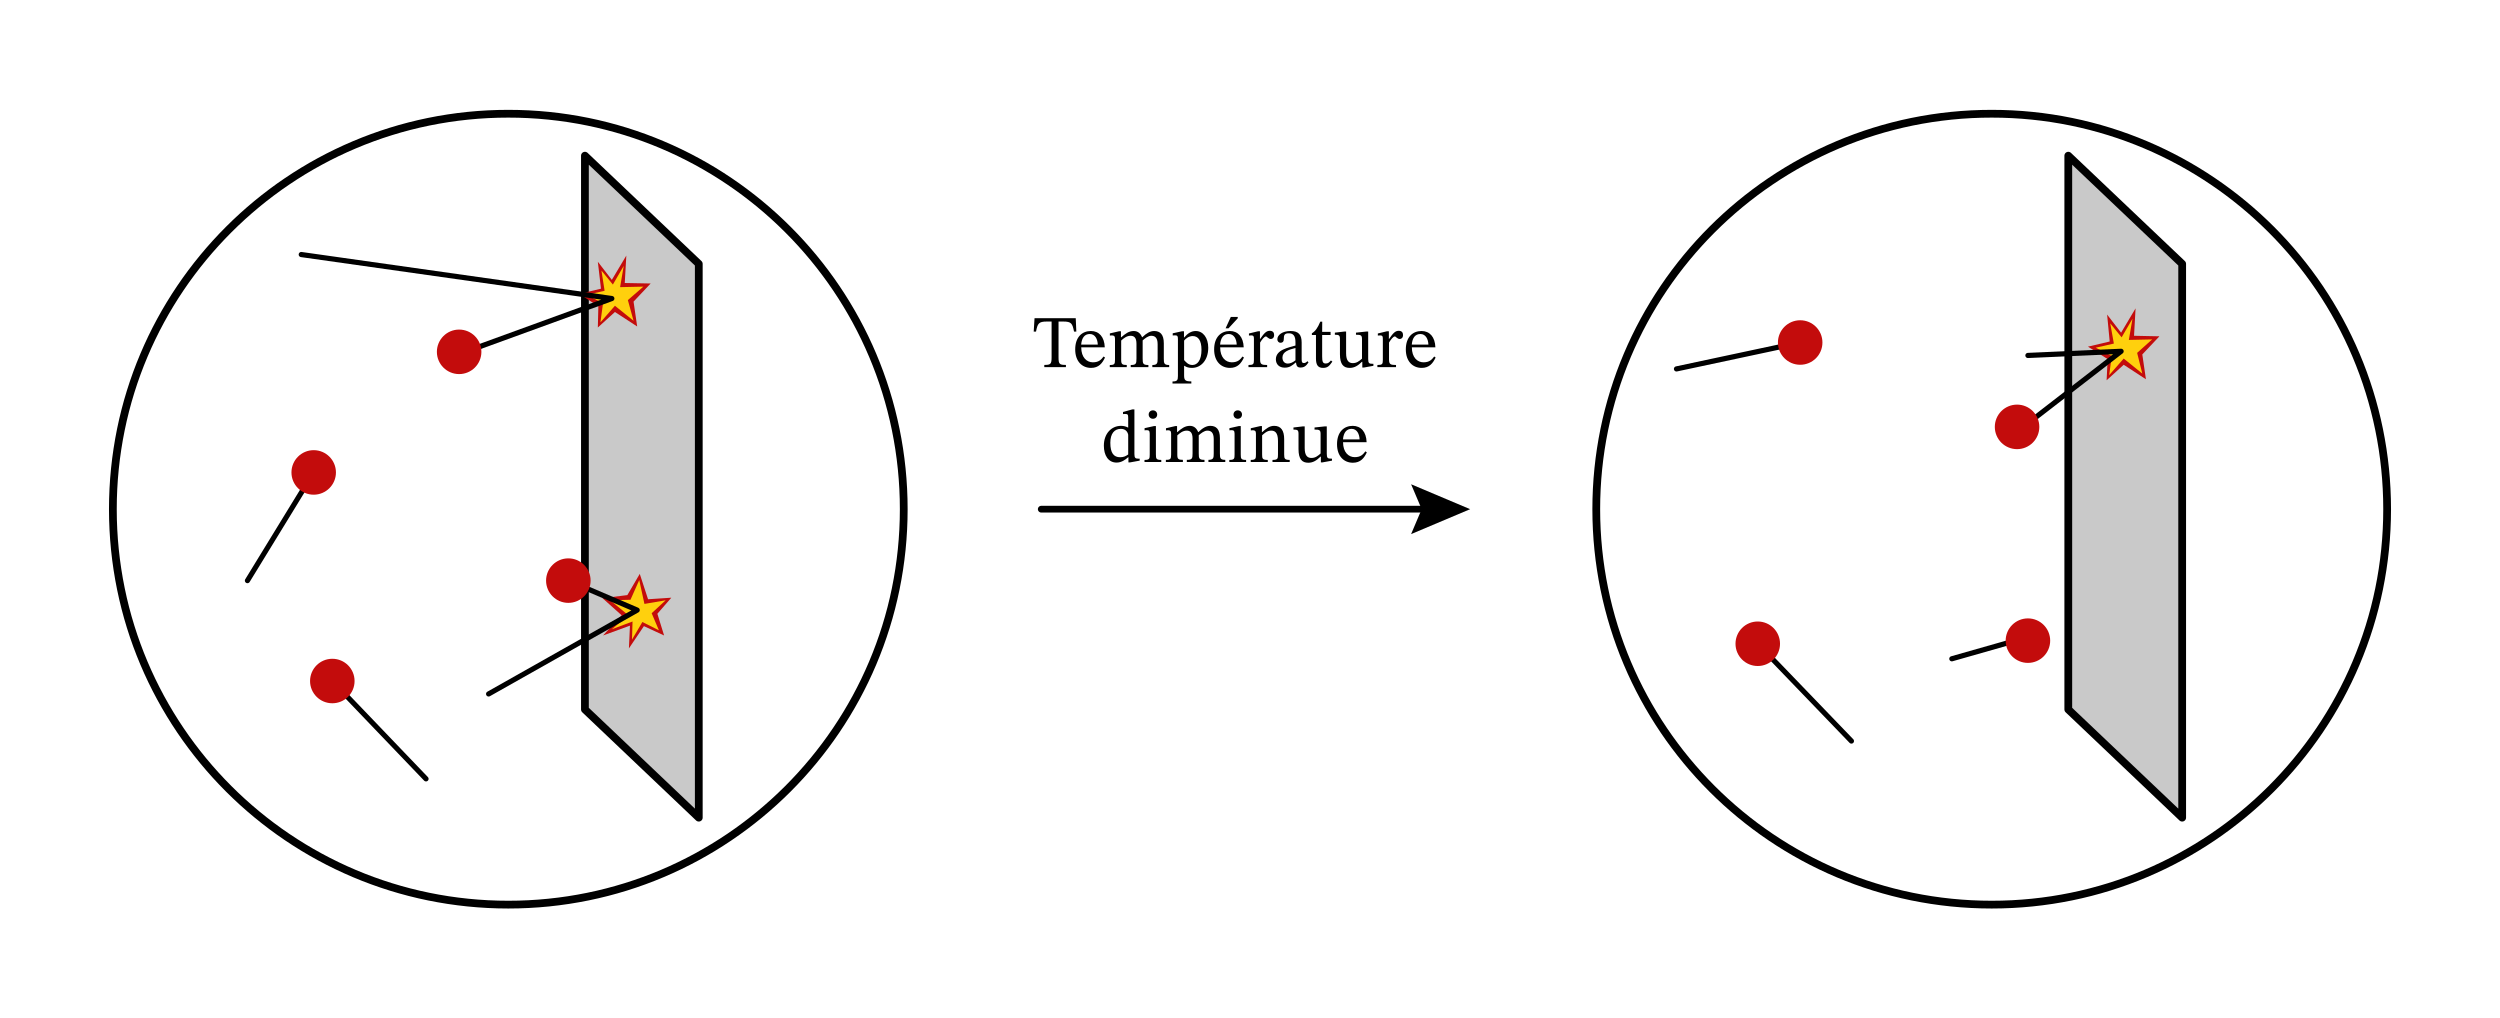 <svg width="374.3pt" height="203.293" viewBox="0 0 374.3 152.47" class="displayed_equation" xmlns="http://www.w3.org/2000/svg">
  <defs>
    <clipPath id="svg792107948534tikz_00005a">
      <path d="M 16 16 L 136 16 L 136 136.734 L 16 136.734 Z M 16 16" />
    </clipPath>
    <clipPath id="svg792107948534tikz_00005b">
      <path d="M 238 16 L 358 16 L 358 136.734 L 238 136.734 Z M 238 16" />
    </clipPath>
  </defs>
  <path d="M 875.742 462.473 L 1046.211 300.481 L 1046.211 1129.661 L 875.742 1291.614 Z M 875.742 462.473" transform="matrix(.1 0 0 -.1 0 152.47)" fill="#c9c9c9" stroke-width="11.624" stroke-linecap="round" stroke-linejoin="round" stroke="#000" stroke-miterlimit="10" />
  <path d="M 93.773 38.262 L 93.539 42.371 L 97.414 42.445 L 94.855 45.16 L 95.398 48.879 L 92.066 46.711 L 89.508 49.035 L 89.586 45.859 L 86.719 43.996 L 89.977 43.223 L 89.508 39.191 L 91.602 41.902 Z M 93.773 38.262" fill="#c30c0c" />
  <path d="M 93.383 39.812 L 92.84 42.992 L 96.328 42.914 L 94.004 44.93 L 94.855 48.027 L 92.066 45.777 L 89.898 48.262 L 90.285 45.391 L 87.801 44.152 L 90.52 43.535 L 90.051 40.512 L 91.758 42.605 Z M 93.383 39.812" fill="#ffd00d" />
  <path d="M 90.285 95.145 L 93.074 92.121 L 90.207 89.562 L 93.926 89.098 L 95.785 85.922 L 97.027 89.719 L 100.512 89.488 L 98.422 91.891 L 99.43 95.145 L 96.406 93.746 L 94.16 97.078 L 94.316 93.672 Z M 90.285 95.145" fill="#c30c0c" />
  <path d="M 91.602 94.215 L 94.082 92.121 L 91.367 89.875 L 94.395 89.797 L 95.707 86.852 L 96.484 90.418 L 99.66 89.875 L 97.566 91.812 L 98.652 94.367 L 96.176 93.129 L 94.621 95.762 L 94.703 93.051 Z M 91.602 94.215" fill="#ffd00d" />
  <path d="M 850.898 655.403 L 953.984 611.263 L 731.562 485.716" transform="matrix(.1 0 0 -.1 0 152.47)" fill="none" stroke-width="7.749" stroke-linecap="round" stroke-linejoin="round" stroke="#000" stroke-miterlimit="10" />
  <path d="M 88.426 86.93 C 88.426 88.77 86.934 90.262 85.09 90.262 C 83.254 90.262 81.758 88.77 81.758 86.93 C 81.758 85.09 83.254 83.598 85.09 83.598 C 86.934 83.598 88.426 85.09 88.426 86.93 Z M 88.426 86.93" fill="#c30c0c" />
  <path d="M451.055 1143.606L916.016 1077.747 696.68 997.903M370.469 655.403L469.648 817.356M637.812 358.606L497.539 505.052" transform="matrix(.1 0 0 -.1 0 152.47)" fill="none" stroke-width="7.749" stroke-linecap="round" stroke-linejoin="round" stroke="#000" stroke-miterlimit="10" />
  <path d="M50.297 70.734C50.297 72.57 48.805 74.066 46.965 74.066 45.125 74.066 43.637 72.57 43.637 70.734 43.637 68.895 45.125 67.398 46.965 67.398 48.805 67.398 50.297 68.895 50.297 70.734zM53.086 101.965C53.086 103.805 51.598 105.293 49.754 105.293 47.914 105.293 46.422 103.805 46.422 101.965 46.422 100.121 47.914 98.633 49.754 98.633 51.598 98.633 53.086 100.121 53.086 101.965zM72.074 52.68C72.074 54.516 70.582 56.008 68.742 56.008 66.902 56.008 65.41 54.516 65.41 52.68 65.41 50.836 66.902 49.344 68.742 49.344 70.582 49.344 72.074 50.836 72.074 52.68zM72.074 52.68" fill="#c30c0c" />
  <g clip-path="url(#svg792107948534tikz_00005a)">
    <path d="M 1353.086 762.356 C 1353.086 435.364 1088.008 170.286 761.016 170.286 C 434.062 170.286 168.984 435.364 168.984 762.356 C 168.984 1089.309 434.062 1354.427 761.016 1354.427 C 1088.008 1354.427 1353.086 1089.309 1353.086 762.356 Z M 1353.086 762.356" transform="matrix(.1 0 0 -.1 0 152.47)" fill="none" stroke-width="11.624" stroke-linecap="round" stroke-linejoin="round" stroke="#000" stroke-miterlimit="10" />
  </g>
  <path d="M 3096.641 462.473 L 3267.148 300.481 L 3267.148 1129.661 L 3096.641 1291.614 Z M 3096.641 462.473" transform="matrix(.1 0 0 -.1 0 152.47)" fill="#c9c9c9" stroke-width="11.624" stroke-linecap="round" stroke-linejoin="round" stroke="#000" stroke-miterlimit="10" />
  <path d="M 319.738 46.168 L 319.508 50.273 L 323.309 50.352 L 320.746 53.066 L 321.289 56.785 L 317.961 54.613 L 315.402 56.938 L 315.559 53.762 L 312.609 51.902 L 315.863 51.129 L 315.477 47.098 L 317.57 49.809 Z M 319.738 46.168" fill="#c30c0c" />
  <path d="M 319.277 47.719 L 318.73 50.895 L 322.219 50.816 L 319.973 52.832 L 320.746 55.934 L 317.961 53.684 L 315.789 56.164 L 316.176 53.297 L 313.773 52.059 L 316.488 51.438 L 315.945 48.414 L 317.648 50.508 Z M 319.277 47.719" fill="#ffd00d" />
  <path d="M 3017.617 565.52 L 2922.305 538.372" transform="matrix(.1 0 0 -.1 0 152.47)" fill="none" stroke-width="7.749" stroke-linecap="round" stroke-linejoin="round" stroke="#000" stroke-miterlimit="10" />
  <path d="M 306.953 95.918 C 306.953 97.758 305.461 99.25 303.621 99.25 C 301.781 99.25 300.289 97.758 300.289 95.918 C 300.289 94.078 301.781 92.586 303.621 92.586 C 305.461 92.586 306.953 94.078 306.953 95.918 Z M 306.953 95.918" fill="#c30c0c" />
  <path d="M3036.211 992.513L3175.703 998.723 3029.258 885.559M2510.039 972.356L2695.234 1011.888M2771.953 415.208L2631.719 560.872" transform="matrix(.1 0 0 -.1 0 152.47)" fill="none" stroke-width="7.749" stroke-linecap="round" stroke-linejoin="round" stroke="#000" stroke-miterlimit="10" />
  <path d="M272.855 51.281C272.855 53.125 271.367 54.613 269.523 54.613 267.688 54.613 266.191 53.125 266.191 51.281 266.191 49.441 267.688 47.949 269.523 47.949 271.367 47.949 272.855 49.441 272.855 51.281zM266.504 96.383C266.504 98.223 265.012 99.715 263.172 99.715 261.328 99.715 259.84 98.223 259.84 96.383 259.84 94.543 261.328 93.051 263.172 93.051 265.012 93.051 266.504 94.543 266.504 96.383zM305.328 63.914C305.328 65.754 303.836 67.246 301.996 67.246 300.152 67.246 298.664 65.754 298.664 63.914 298.664 62.074 300.152 60.578 301.996 60.578 303.836 60.578 305.328 62.074 305.328 63.914zM305.328 63.914" fill="#c30c0c" />
  <g clip-path="url(#svg792107948534tikz_00005b)">
    <path d="M 3574.023 762.356 C 3574.023 435.364 3308.945 170.286 2981.992 170.286 C 2655 170.286 2389.922 435.364 2389.922 762.356 C 2389.922 1089.309 2655 1354.427 2981.992 1354.427 C 3308.945 1354.427 3574.023 1089.309 3574.023 762.356 Z M 3574.023 762.356" transform="matrix(.1 0 0 -.1 0 152.47)" fill="none" stroke-width="11.624" stroke-linecap="round" stroke-linejoin="round" stroke="#000" stroke-miterlimit="10" />
  </g>
  <path d="M 1558.945 762.356 L 2140.977 762.356" transform="matrix(.1 0 0 -.1 0 152.47)" fill="none" stroke-width="10.074" stroke-linecap="round" stroke-linejoin="round" stroke="#000" />
  <path d="M211.27 79.965L212.852 76.234 211.27 72.504 220.109 76.234zM161.148 49.648L161.059 47.641 154.891 47.641 154.766 49.648 155.113 49.648C155.348 48.434 155.504 48.141 156.73 48.141L157.445 48.141 157.445 53.508C157.445 54.523 157.289 54.637 156.352 54.637L156.352 54.969 159.59 54.969 159.59 54.637C158.629 54.637 158.484 54.523 158.484 53.508L158.484 48.141 159.188 48.141C160.422 48.141 160.559 48.434 160.805 49.648L161.148 49.648M165.23 53.375C164.871 53.844 164.527 54.246 163.621 54.246 162.73 54.246 161.883 53.543 161.883 52.004L165.406 52.004C165.352 50.441 164.551 49.559 163.332 49.559 162.027 49.559 160.98 50.449 160.98 52.316 160.98 54.109 162.016 55.082 163.355 55.082 164.504 55.082 165.039 54.379 165.441 53.531zM161.871 51.59C161.961 50.555 162.406 50.008 163.164 50.008 163.957 50.008 164.328 50.766 164.359 51.59L161.871 51.59M167.863 50.988C168.188 50.688 168.68 50.273 169.258 50.273 169.773 50.273 170.152 50.52 170.152 51.469L170.152 53.676C170.152 54.457 170.086 54.648 169.293 54.648L169.293 54.969 171.938 54.969 171.938 54.648C171.133 54.648 171.078 54.445 171.078 53.676L171.078 50.965C171.445 50.652 171.902 50.273 172.359 50.273 172.883 50.273 173.32 50.52 173.32 51.535L173.32 53.676C173.32 54.355 173.285 54.648 172.527 54.648L172.527 54.969 175.047 54.969 175.047 54.648C174.277 54.648 174.246 54.379 174.246 53.676L174.246 51.398C174.246 50.051 173.676 49.559 172.805 49.559 172.215 49.559 171.645 49.883 171.031 50.484L170.988 50.484C170.766 49.949 170.387 49.559 169.75 49.559 168.992 49.559 168.477 49.973 167.875 50.496L167.828 50.496 167.828 49.594 167.562 49.594 166.168 49.918 166.168 50.238C166.168 50.238 166.301 50.219 166.469 50.219 166.781 50.219 166.938 50.316 166.938 50.719L166.938 53.844C166.938 54.512 166.859 54.648 166.156 54.648L166.156 54.969 168.699 54.969 168.699 54.648C168.008 54.648 167.863 54.512 167.863 53.887L167.863 50.988M177.266 49.594L176.984 49.594 175.578 49.902 175.578 50.227C175.578 50.227 175.789 50.207 175.938 50.207 176.305 50.207 176.359 50.352 176.359 50.773L176.359 56.297C176.359 56.922 176.246 57.113 175.547 57.113L175.547 57.426 178.367 57.426 178.367 57.102C177.496 57.102 177.285 56.957 177.285 56.23L177.285 54.77 177.328 54.77C177.656 54.992 178.031 55.082 178.457 55.082 179.797 55.082 180.898 53.953 180.898 52.059 180.898 50.598 180.133 49.559 179.027 49.559 178.367 49.559 177.832 49.902 177.297 50.527L177.266 50.527zM177.285 50.996C177.496 50.719 177.977 50.316 178.57 50.316 179.395 50.316 179.887 50.965 179.887 52.371 179.887 53.922 179.293 54.648 178.512 54.648 177.887 54.648 177.496 54.145 177.285 53.91L177.285 50.996M186.031 53.375C185.672 53.844 185.328 54.246 184.422 54.246 183.531 54.246 182.684 53.543 182.684 52.004L186.207 52.004C186.152 50.441 185.352 49.559 184.133 49.559 182.828 49.559 181.781 50.449 181.781 52.316 181.781 54.109 182.816 55.082 184.156 55.082 185.305 55.082 185.84 54.379 186.242 53.531zM182.672 51.59C182.762 50.555 183.207 50.008 183.965 50.008 184.758 50.008 185.129 50.766 185.16 51.59zM183.496 49.156L183.934 49.156 185.316 47.652 185.316 47.449 184.277 47.449 183.496 49.156M188.641 49.594L188.371 49.594 186.992 49.93 186.992 50.238C186.992 50.238 187.113 50.219 187.336 50.219 187.738 50.219 187.738 50.418 187.738 50.82L187.738 53.887C187.738 54.512 187.66 54.648 186.922 54.648L186.922 54.969 189.715 54.969 189.715 54.648C188.879 54.648 188.664 54.535 188.664 53.832L188.664 51.289C188.93 50.844 189.289 50.371 189.547 50.371 189.68 50.371 189.902 50.754 190.27 50.754 190.516 50.754 190.762 50.574 190.762 50.152 190.762 49.773 190.551 49.527 190.113 49.527 189.578 49.527 189.242 49.918 188.676 50.742L188.641 50.742 188.641 49.594M194.035 54.277C194.102 54.77 194.215 55.027 194.707 55.027 195.273 55.027 195.543 54.793 195.91 54.258L195.742 54.078C195.59 54.246 195.43 54.355 195.219 54.355 194.984 54.355 194.883 54.266 194.883 53.809L194.883 51.277C194.883 50.117 194.426 49.559 193.211 49.559 191.996 49.559 191.246 50.16 191.246 50.785 191.246 51.152 191.492 51.32 191.715 51.32 192.027 51.32 192.207 51.152 192.207 50.809 192.207 50.141 192.32 49.902 192.953 49.902 193.621 49.902 193.957 50.273 193.957 51.242L193.957 51.734C192.996 52.035 191.023 52.324 191.023 53.797 191.023 54.512 191.492 55.047 192.352 55.047 193.066 55.047 193.469 54.734 193.992 54.277zM193.957 53.945C193.578 54.258 193.176 54.434 192.809 54.434 192.328 54.434 192.008 54.09 192.008 53.531 192.008 52.66 192.941 52.359 193.957 52.102L193.957 53.945M199.27 53.965C198.992 54.277 198.844 54.422 198.488 54.422 198.055 54.422 197.953 54.156 197.953 53.363L197.953 50.16 199.215 50.16 199.215 49.691 197.953 49.691 197.965 48.164 197.672 48.164C197.273 49.113 196.938 49.582 196.414 49.902L196.414 50.16 197.027 50.16 197.027 53.676C197.027 54.68 197.352 55.082 198.098 55.082 198.812 55.082 199.047 54.746 199.48 54.145L199.27 53.965M205.625 54.469L205.512 54.469C204.977 54.469 204.844 54.391 204.844 53.73L204.844 49.637 204.574 49.637 203.016 49.805 203.016 50.117C203.727 50.117 203.918 50.172 203.918 50.766L203.918 53.699C203.473 54.09 203.113 54.367 202.547 54.367 201.965 54.367 201.539 54.031 201.539 52.895L201.539 49.637 201.297 49.637 199.855 49.805 199.855 50.117C200.461 50.129 200.617 50.172 200.617 50.773L200.617 53.039C200.617 54.559 201.148 55.082 202.078 55.082 202.789 55.082 203.316 54.746 203.906 54.168L203.965 54.168 203.965 55.027 204.207 55.027 205.625 54.77 205.625 54.469M207.941 49.594L207.672 49.594 206.289 49.93 206.289 50.238C206.289 50.238 206.414 50.219 206.637 50.219 207.039 50.219 207.039 50.418 207.039 50.82L207.039 53.887C207.039 54.512 206.961 54.648 206.223 54.648L206.223 54.969 209.012 54.969 209.012 54.648C208.176 54.648 207.965 54.535 207.965 53.832L207.965 51.289C208.23 50.844 208.59 50.371 208.844 50.371 208.98 50.371 209.203 50.754 209.57 50.754 209.816 50.754 210.062 50.574 210.062 50.152 210.062 49.773 209.852 49.527 209.414 49.527 208.879 49.527 208.543 49.918 207.977 50.742L207.941 50.742 207.941 49.594M214.73 53.375C214.371 53.844 214.027 54.246 213.121 54.246 212.23 54.246 211.383 53.543 211.383 52.004L214.906 52.004C214.852 50.441 214.051 49.559 212.832 49.559 211.527 49.559 210.48 50.449 210.48 52.316 210.48 54.109 211.516 55.082 212.855 55.082 214.004 55.082 214.539 54.379 214.941 53.531zM211.371 51.59C211.461 50.555 211.906 50.008 212.664 50.008 213.457 50.008 213.828 50.766 213.859 51.59L211.371 51.59M170.633 68.969L170.633 68.668 170.398 68.668C169.988 68.668 169.844 68.555 169.844 67.977L169.844 61.293 169.539 61.293 168.137 61.684 168.137 61.996C168.137 61.996 168.324 61.977 168.426 61.977 168.859 61.977 168.914 62.074 168.914 62.566L168.914 64.027C168.57 63.836 168.203 63.758 167.836 63.758 166.43 63.758 165.27 64.887 165.27 66.727 165.27 68.156 165.914 69.258 167.176 69.258 167.914 69.258 168.48 68.836 168.906 68.457L168.949 68.457 168.949 69.227 169.207 69.227zM168.914 68.043C168.527 68.312 168.227 68.457 167.699 68.457 166.754 68.457 166.238 67.832 166.238 66.293 166.238 64.887 166.875 64.207 167.812 64.207 168.504 64.207 168.828 64.641 168.914 65.098L168.914 68.043M172.617 61.438C172.227 61.438 171.98 61.73 171.98 62.062 171.98 62.41 172.238 62.699 172.617 62.699 173.008 62.699 173.254 62.41 173.254 62.062 173.254 61.73 173.008 61.438 172.617 61.438zM173.867 68.859C173.121 68.859 173.062 68.691 173.062 68.043L173.062 63.793 172.773 63.793 171.367 64.105 171.367 64.43C171.367 64.43 171.492 64.406 171.648 64.406 171.969 64.406 172.137 64.453 172.137 64.93L172.137 68.043C172.137 68.68 172.105 68.859 171.355 68.859L171.355 69.172 173.867 69.172 173.867 68.859M176.266 65.188C176.59 64.887 177.078 64.473 177.656 64.473 178.172 64.473 178.551 64.719 178.551 65.668L178.551 67.875C178.551 68.656 178.484 68.848 177.691 68.848L177.691 69.172 180.336 69.172 180.336 68.848C179.531 68.848 179.477 68.645 179.477 67.875L179.477 65.164C179.844 64.852 180.305 64.473 180.758 64.473 181.285 64.473 181.719 64.719 181.719 65.734L181.719 67.875C181.719 68.555 181.688 68.848 180.926 68.848L180.926 69.172 183.449 69.172 183.449 68.848C182.68 68.848 182.645 68.578 182.645 67.875L182.645 65.602C182.645 64.25 182.078 63.758 181.207 63.758 180.617 63.758 180.047 64.082 179.434 64.688L179.387 64.688C179.164 64.148 178.785 63.758 178.148 63.758 177.391 63.758 176.879 64.172 176.273 64.695L176.23 64.695 176.23 63.793 175.965 63.793 174.57 64.117 174.57 64.441C174.57 64.441 174.703 64.418 174.867 64.418 175.18 64.418 175.34 64.52 175.34 64.922L175.34 68.043C175.34 68.711 175.258 68.848 174.555 68.848L174.555 69.172 177.102 69.172 177.102 68.848C176.41 68.848 176.266 68.711 176.266 68.086L176.266 65.188M185.316 61.438C184.926 61.438 184.68 61.73 184.68 62.062 184.68 62.41 184.938 62.699 185.316 62.699 185.707 62.699 185.953 62.41 185.953 62.062 185.953 61.73 185.707 61.438 185.316 61.438zM186.566 68.859C185.82 68.859 185.766 68.691 185.766 68.043L185.766 63.793 185.473 63.793 184.07 64.105 184.07 64.43C184.07 64.43 184.191 64.406 184.348 64.406 184.672 64.406 184.84 64.453 184.84 64.93L184.84 68.043C184.84 68.68 184.805 68.859 184.055 68.859L184.055 69.172 186.566 69.172 186.566 68.859M192.266 65.746C192.266 64.461 191.785 63.758 190.773 63.758 190.07 63.758 189.578 64.16 188.977 64.695L188.93 64.695 188.941 63.793 188.684 63.793 187.27 64.117 187.27 64.441C187.27 64.441 187.379 64.418 187.57 64.418 187.871 64.418 188.039 64.508 188.039 64.91L188.039 68.043C188.039 68.668 188.004 68.859 187.258 68.859L187.258 69.172 189.812 69.172 189.812 68.859C189.008 68.859 188.965 68.668 188.965 68.043L188.965 65.176C189.297 64.875 189.711 64.473 190.312 64.473 190.816 64.473 191.34 64.688 191.34 66.023L191.34 68.043C191.34 68.668 191.305 68.859 190.516 68.859L190.516 69.172 193.094 69.172 193.094 68.859C192.344 68.859 192.266 68.668 192.266 68.043L192.266 65.746M199.426 68.668L199.312 68.668C198.777 68.668 198.645 68.59 198.645 67.93L198.645 63.836 198.375 63.836 196.812 64.004 196.812 64.316C197.527 64.316 197.719 64.375 197.719 64.965L197.719 67.898C197.273 68.289 196.914 68.566 196.344 68.566 195.766 68.566 195.34 68.234 195.34 67.094L195.34 63.836 195.094 63.836 193.656 64.004 193.656 64.316C194.258 64.328 194.414 64.375 194.414 64.977L194.414 67.242C194.414 68.758 194.949 69.281 195.879 69.281 196.59 69.281 197.117 68.945 197.707 68.367L197.762 68.367 197.762 69.227 198.008 69.227 199.426 68.969 199.426 68.668M204.43 67.574C204.074 68.043 203.727 68.445 202.824 68.445 201.93 68.445 201.082 67.742 201.082 66.203L204.609 66.203C204.555 64.641 203.75 63.758 202.531 63.758 201.227 63.758 200.18 64.652 200.18 66.516 200.18 68.312 201.219 69.281 202.555 69.281 203.703 69.281 204.242 68.578 204.641 67.73zM201.07 65.789C201.16 64.754 201.609 64.207 202.367 64.207 203.156 64.207 203.527 64.965 203.559 65.789L201.07 65.789" />
</svg>